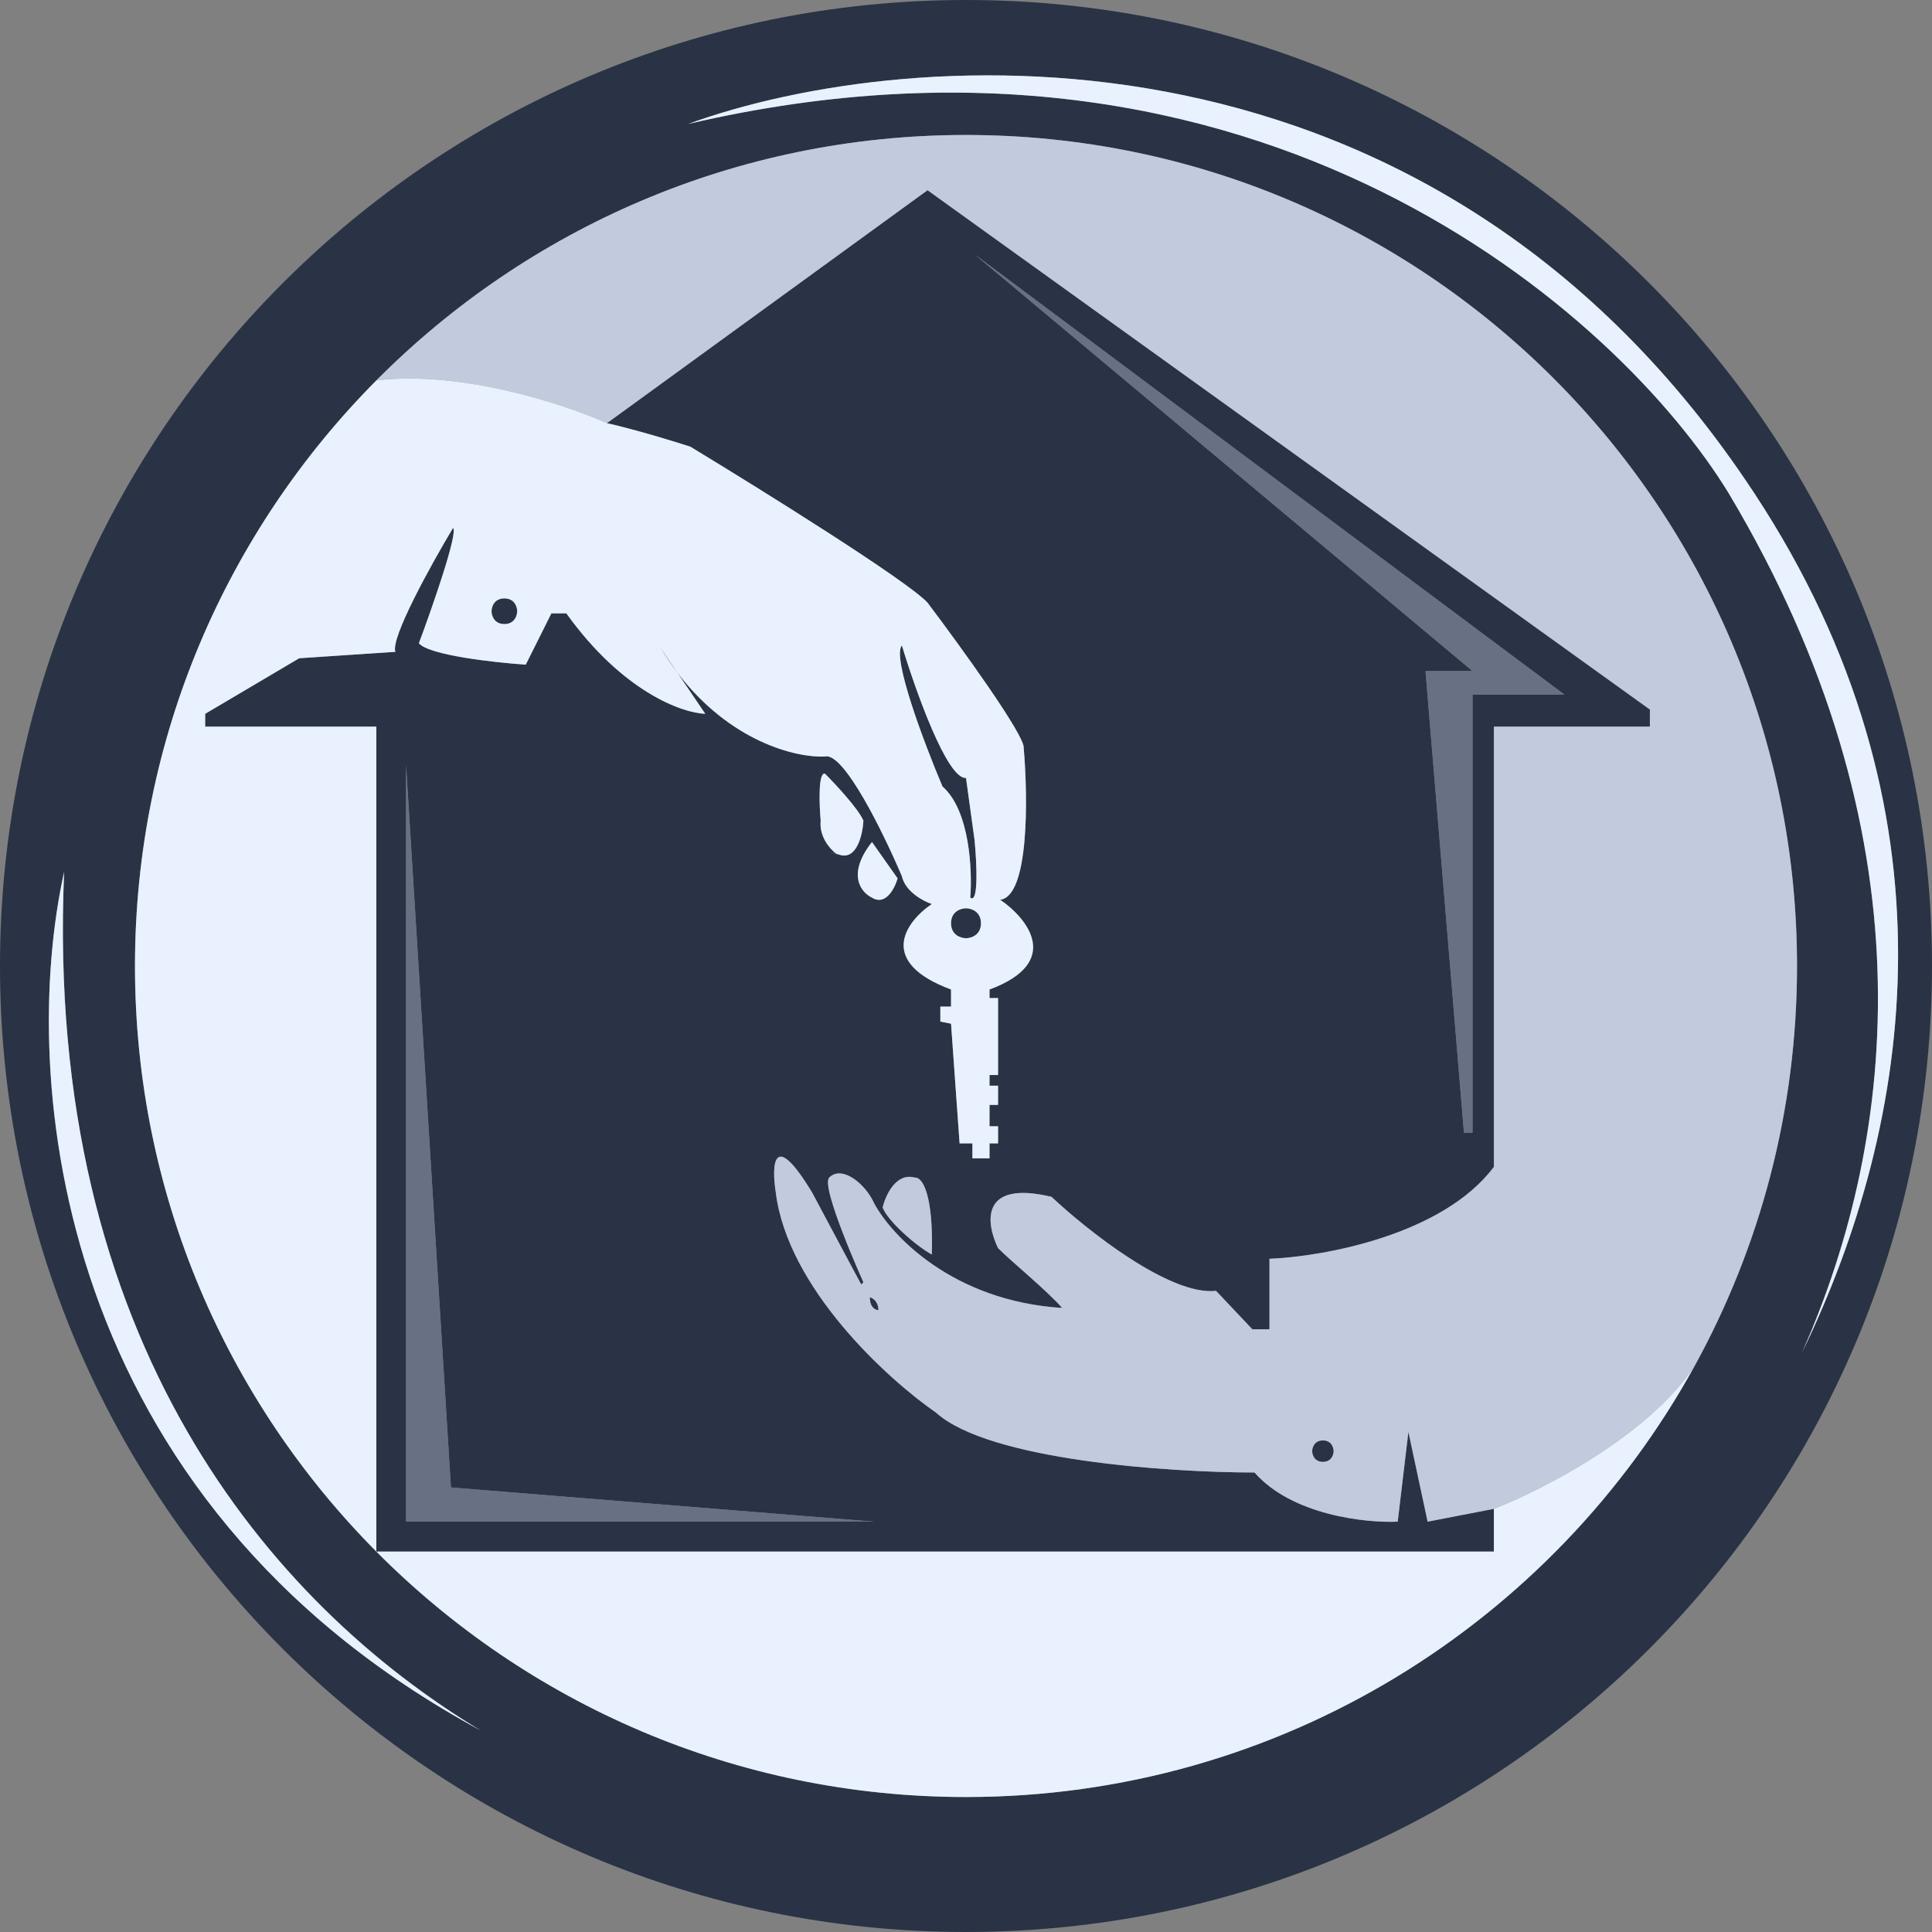 <svg  xmlns="http://www.w3.org/2000/svg" focusable="false" aria-hidden="true" viewBox="0 0 452 452"><rect x="0" y="0" width="452" height="452" fill="#808080" stroke="none"/><path fill-rule="evenodd" clip-rule="evenodd" d="M452 226C452 350.816 350.816 452 226 452C101.184 452 0 350.816 0 226C0 101.184 101.184 0 226 0C350.816 0 452 101.184 452 226ZM31.579 226C31.579 279.446 53.145 327.855 88.049 363C123.269 398.463 172.07 420.421 226 420.421C299.484 420.421 363.447 379.653 396.503 319.5C411.749 291.757 420.421 259.891 420.421 226C420.421 118.624 333.376 31.579 226 31.579C172.07 31.579 123.269 53.537 88.049 89C53.145 124.145 31.579 172.554 31.579 226ZM410.5 115.5C335.3 1.1 212.833 10.167 161 29C294.6 -2.2 379 73.667 404.5 115.5C451.753 194.755 444.168 265.506 421.622 316.374C447.641 262.642 459.155 189.517 410.5 115.5ZM15 204C4.349 252.004 12.347 350.693 112.463 404.859C63.522 375.397 10.302 313.825 15 204Z" fill="#293345"></path><path d="M226 212.5C224.833 212.5 222.5 213.2 222.5 216C222.5 218.8 224.833 219.5 226 219.5C227.167 219.5 229.5 218.8 229.5 216C229.5 213.2 227.167 212.5 226 212.5Z" fill="#293345"></path><path d="M227 210C227.5 203.667 226.9 189.6 220.5 184C216.333 174.167 208.6 153.8 211 151C214.167 161.5 221.6 182.4 226 182L228 196.5C228.5 201.667 229 211.6 227 210Z" fill="#293345"></path><path d="M121 143C121 142 120.4 140 118 140C115.6 140 115 142 115 143C115 144 115.6 146 118 146C120.4 146 121 144 121 143Z" fill="#293345"></path><path d="M307 339.5C307 338.667 307.5 337 309.5 337C311.5 337 312 338.667 312 339.5C312 340.333 311.5 342 309.5 342C307.5 342 307 340.333 307 339.5Z" fill="#293345"></path><path fill-rule="evenodd" clip-rule="evenodd" d="M203.5 303.5C204.167 303.667 205.5 304.5 205.5 306.5C204.833 306.5 203.5 305.9 203.5 303.5ZM309.5 337C307.5 337 307 338.667 307 339.5C307 340.333 307.5 342 309.5 342C311.5 342 312 340.333 312 339.5C312 338.667 311.5 337 309.5 337Z" fill="#293345"></path><path d="M203.5 303.5C204.167 303.667 205.5 304.5 205.5 306.5C204.833 306.5 203.5 305.9 203.5 303.5Z" fill="#293345"></path><path fill-rule="evenodd" clip-rule="evenodd" d="M88.049 363H349.5V353L334 356L329.5 335L327 356C319.5 356.333 302.3 354.5 293.5 344.5C273.833 344.5 231.4 341.7 219 330.5C207.667 322.667 184.3 301.4 181.5 279C180.5 272.667 180.8 263.8 190 279C190 279 201.927 301.395 201.5 300.5L202 300C202 300 191.893 277.607 194 275.5C197 272.5 202.5 277 204.5 281.5C208.5 289 222.9 304.4 248.5 306C244.667 301.667 237 295.5 233.5 292C230.667 286.167 229.2 276 246 280C254.333 287.833 273.7 303.2 284.5 302L293 311H297V294.5C309.5 294 337.5 289 349.5 273V170H386V166L217 44.5L142 99C144.333 99.5 151.5 101.3 161.5 104.5C178 114.5 212.2 135.8 217 141C224.667 151.167 239.9 172.2 239.5 175C240.5 186.5 240.8 209.7 234 210.5C240.333 214.833 248.7 225.1 231.5 231.5V233.5H233.5V251.5H231.5V254H233.5V258.5H231.5V263.5H233.5V267.5H231.5V271H227.5V267.5H224.5L222.5 239.5L220 239V235.5H222.5V231.5C205.3 225.1 211.667 215.833 218 211.5C216 210.833 211.8 208.6 211 205C206.833 195.167 197.4 175.8 193 177C186.239 177.3 170.785 173.565 158.428 157.299L165 167C159.667 166.833 145.7 161.9 132.5 143.5H129L123 155.5C115.667 155 100.4 153.3 98 150.5C101.167 142 107.2 124.7 106 123.5C101 131.833 91.3 149.3 92.5 152.5L70 154L48 167V170H88.049V363ZM193 181C195.5 183.5 200.8 189.2 202 192C201.833 195.167 200.5 201.2 196.5 200C196.178 199.903 195.894 199.819 195.646 199.746C195.657 199.754 195.668 199.763 195.679 199.771C195.699 199.786 195.718 199.8 195.736 199.814C195.747 199.822 195.758 199.83 195.768 199.837C195.783 199.848 195.797 199.858 195.811 199.869C195.835 199.886 195.859 199.903 195.882 199.919C195.922 199.947 195.962 199.974 196 200C194.621 199.54 192.819 198.912 195.646 199.746C194.089 198.551 191.63 195.704 192 192C191.667 188.167 191.4 180.6 193 181ZM210 205.5L204 197C198 204.6 201.5 208.833 204 210C207.2 212 209.333 207.833 210 205.5ZM214 275.5C209.6 274.3 207.167 279.667 206.5 282.5C207.7 285.7 214.333 291.5 218 293.5C218.4 279.5 215.833 275.333 214 275.5ZM366 162.5L228 59.5L344.5 157H333.5L342.5 265H344.5V162.5H366ZM95 356V179L105.5 348L204.5 356H95Z" fill="#293345"></path><path fill-rule="evenodd" clip-rule="evenodd" d="M420.421 226C420.421 118.624 333.376 31.579 226 31.579C172.07 31.579 123.269 53.537 88.049 89C108.088 86.6 132.366 94.667 142 99L217 44.5L386 166V170H349.5V273C337.5 289 309.5 294 297 294.5V311H293L284.5 302C273.7 303.2 254.333 287.833 246 280C229.2 276 230.667 286.167 233.5 292C237 295.5 244.667 301.667 248.5 306C222.9 304.4 208.5 289 204.5 281.5C202.5 277 197 272.5 194 275.5C191.893 277.607 202 300 202 300L201.5 300.5C201.927 301.395 190 279 190 279C180.8 263.8 180.5 272.667 181.5 279C184.3 301.4 207.667 322.667 219 330.5C231.4 341.7 273.833 344.5 293.5 344.5C302.3 354.5 319.5 356.333 327 356L329.5 335L334 356L349.5 353C360.669 348.667 385.706 335.9 396.503 319.5C411.749 291.757 420.421 259.891 420.421 226ZM203.5 303.5C204.167 303.667 205.5 304.5 205.5 306.5C204.833 306.5 203.5 305.9 203.5 303.5ZM309.5 337C307.5 337 307 338.667 307 339.5C307 340.333 307.5 342 309.5 342C311.5 342 312 340.333 312 339.5C312 338.667 311.5 337 309.5 337Z" fill="#C1CBDD"></path><path d="M206.5 282.5C207.167 279.667 209.6 274.3 214 275.5C215.833 275.333 218.4 279.5 218 293.5C214.333 291.5 207.7 285.7 206.5 282.5Z" fill="#C1CBDD"></path><path fill-rule="evenodd" clip-rule="evenodd" d="M31.579 226C31.579 279.446 53.145 327.855 88.049 363V170H48V167L70 154L92.5 152.5C91.3 149.3 101 131.833 106 123.5C107.2 124.7 101.167 142 98 150.5C100.4 153.3 115.667 155 123 155.5L129 143.5H132.5C145.7 161.9 159.667 166.833 165 167L158.428 157.299C157.077 155.519 155.762 153.59 154.5 151.5L158.428 157.299C170.785 173.565 186.239 177.3 193 177C197.4 175.8 206.833 195.167 211 205C211.8 208.6 216 210.833 218 211.5C211.667 215.833 205.3 225.1 222.5 231.5V235.5H220V239L222.5 239.5L224.5 267.5H227.5V271H231.5V267.5H233.5V263.5H231.5V258.5H233.5V254H231.5V251.5H233.5V233.5H231.5V231.5C248.7 225.1 240.333 214.833 234 210.5C240.8 209.7 240.5 186.5 239.5 175C239.9 172.2 224.667 151.167 217 141C212.2 135.8 178 114.5 161.5 104.5C151.5 101.3 144.333 99.5 142 99C132.366 94.667 108.088 86.6 88.049 89C53.145 124.145 31.579 172.554 31.579 226ZM222.5 216C222.5 213.2 224.833 212.5 226 212.5C227.167 212.5 229.5 213.2 229.5 216C229.5 218.8 227.167 219.5 226 219.5C224.833 219.5 222.5 218.8 222.5 216ZM220.5 184C226.9 189.6 227.5 203.667 227 210C229 211.6 228.5 201.667 228 196.5L226 182C221.6 182.4 214.167 161.5 211 151C208.6 153.8 216.333 174.167 220.5 184ZM118 140C120.4 140 121 142 121 143C121 144 120.4 146 118 146C115.6 146 115 144 115 143C115 142 115.6 140 118 140Z" fill="#E9F1FF"></path><path d="M202 192C200.8 189.2 195.5 183.5 193 181C191.4 180.6 191.667 188.167 192 192C191.63 195.704 194.089 198.551 195.646 199.746C195.894 199.819 196.178 199.903 196.5 200C200.5 201.2 201.833 195.167 202 192Z" fill="#E9F1FF"></path><path d="M204 197L210 205.5C209.333 207.833 207.2 212 204 210C201.5 208.833 198 204.6 204 197Z" fill="#E9F1FF"></path><path d="M88.049 363C123.269 398.463 172.07 420.421 226 420.421C299.484 420.421 363.447 379.653 396.503 319.5C385.706 335.9 360.669 348.667 349.5 353V363H88.049Z" fill="#E9F1FF"></path><path d="M15 204C4.349 252.004 12.347 350.693 112.463 404.859C63.522 375.397 10.302 313.825 15 204Z" fill="#E9F1FF"></path><path d="M410.5 115.5C335.3 1.1 212.833 10.167 161 29C294.6 -2.2 379 73.667 404.5 115.5C451.753 194.755 444.168 265.506 421.622 316.374C447.641 262.642 459.155 189.517 410.5 115.5Z" fill="#E9F1FF"></path><path fill-rule="evenodd" clip-rule="evenodd" d="M195.646 199.746C192.819 198.912 194.621 199.54 196 200C195.962 199.974 195.922 199.947 195.882 199.919C195.859 199.903 195.835 199.886 195.811 199.869L195.768 199.837L195.736 199.814C195.718 199.8 195.699 199.786 195.679 199.771L195.646 199.746Z" fill="#293345"></path><path d="M228 59.5L366 162.5H344.5V265H342.5L333.5 157H344.5L228 59.5Z" fill="#677183"></path><path d="M95 179V356H204.5L105.5 348L95 179Z" fill="#677183"></path></svg>